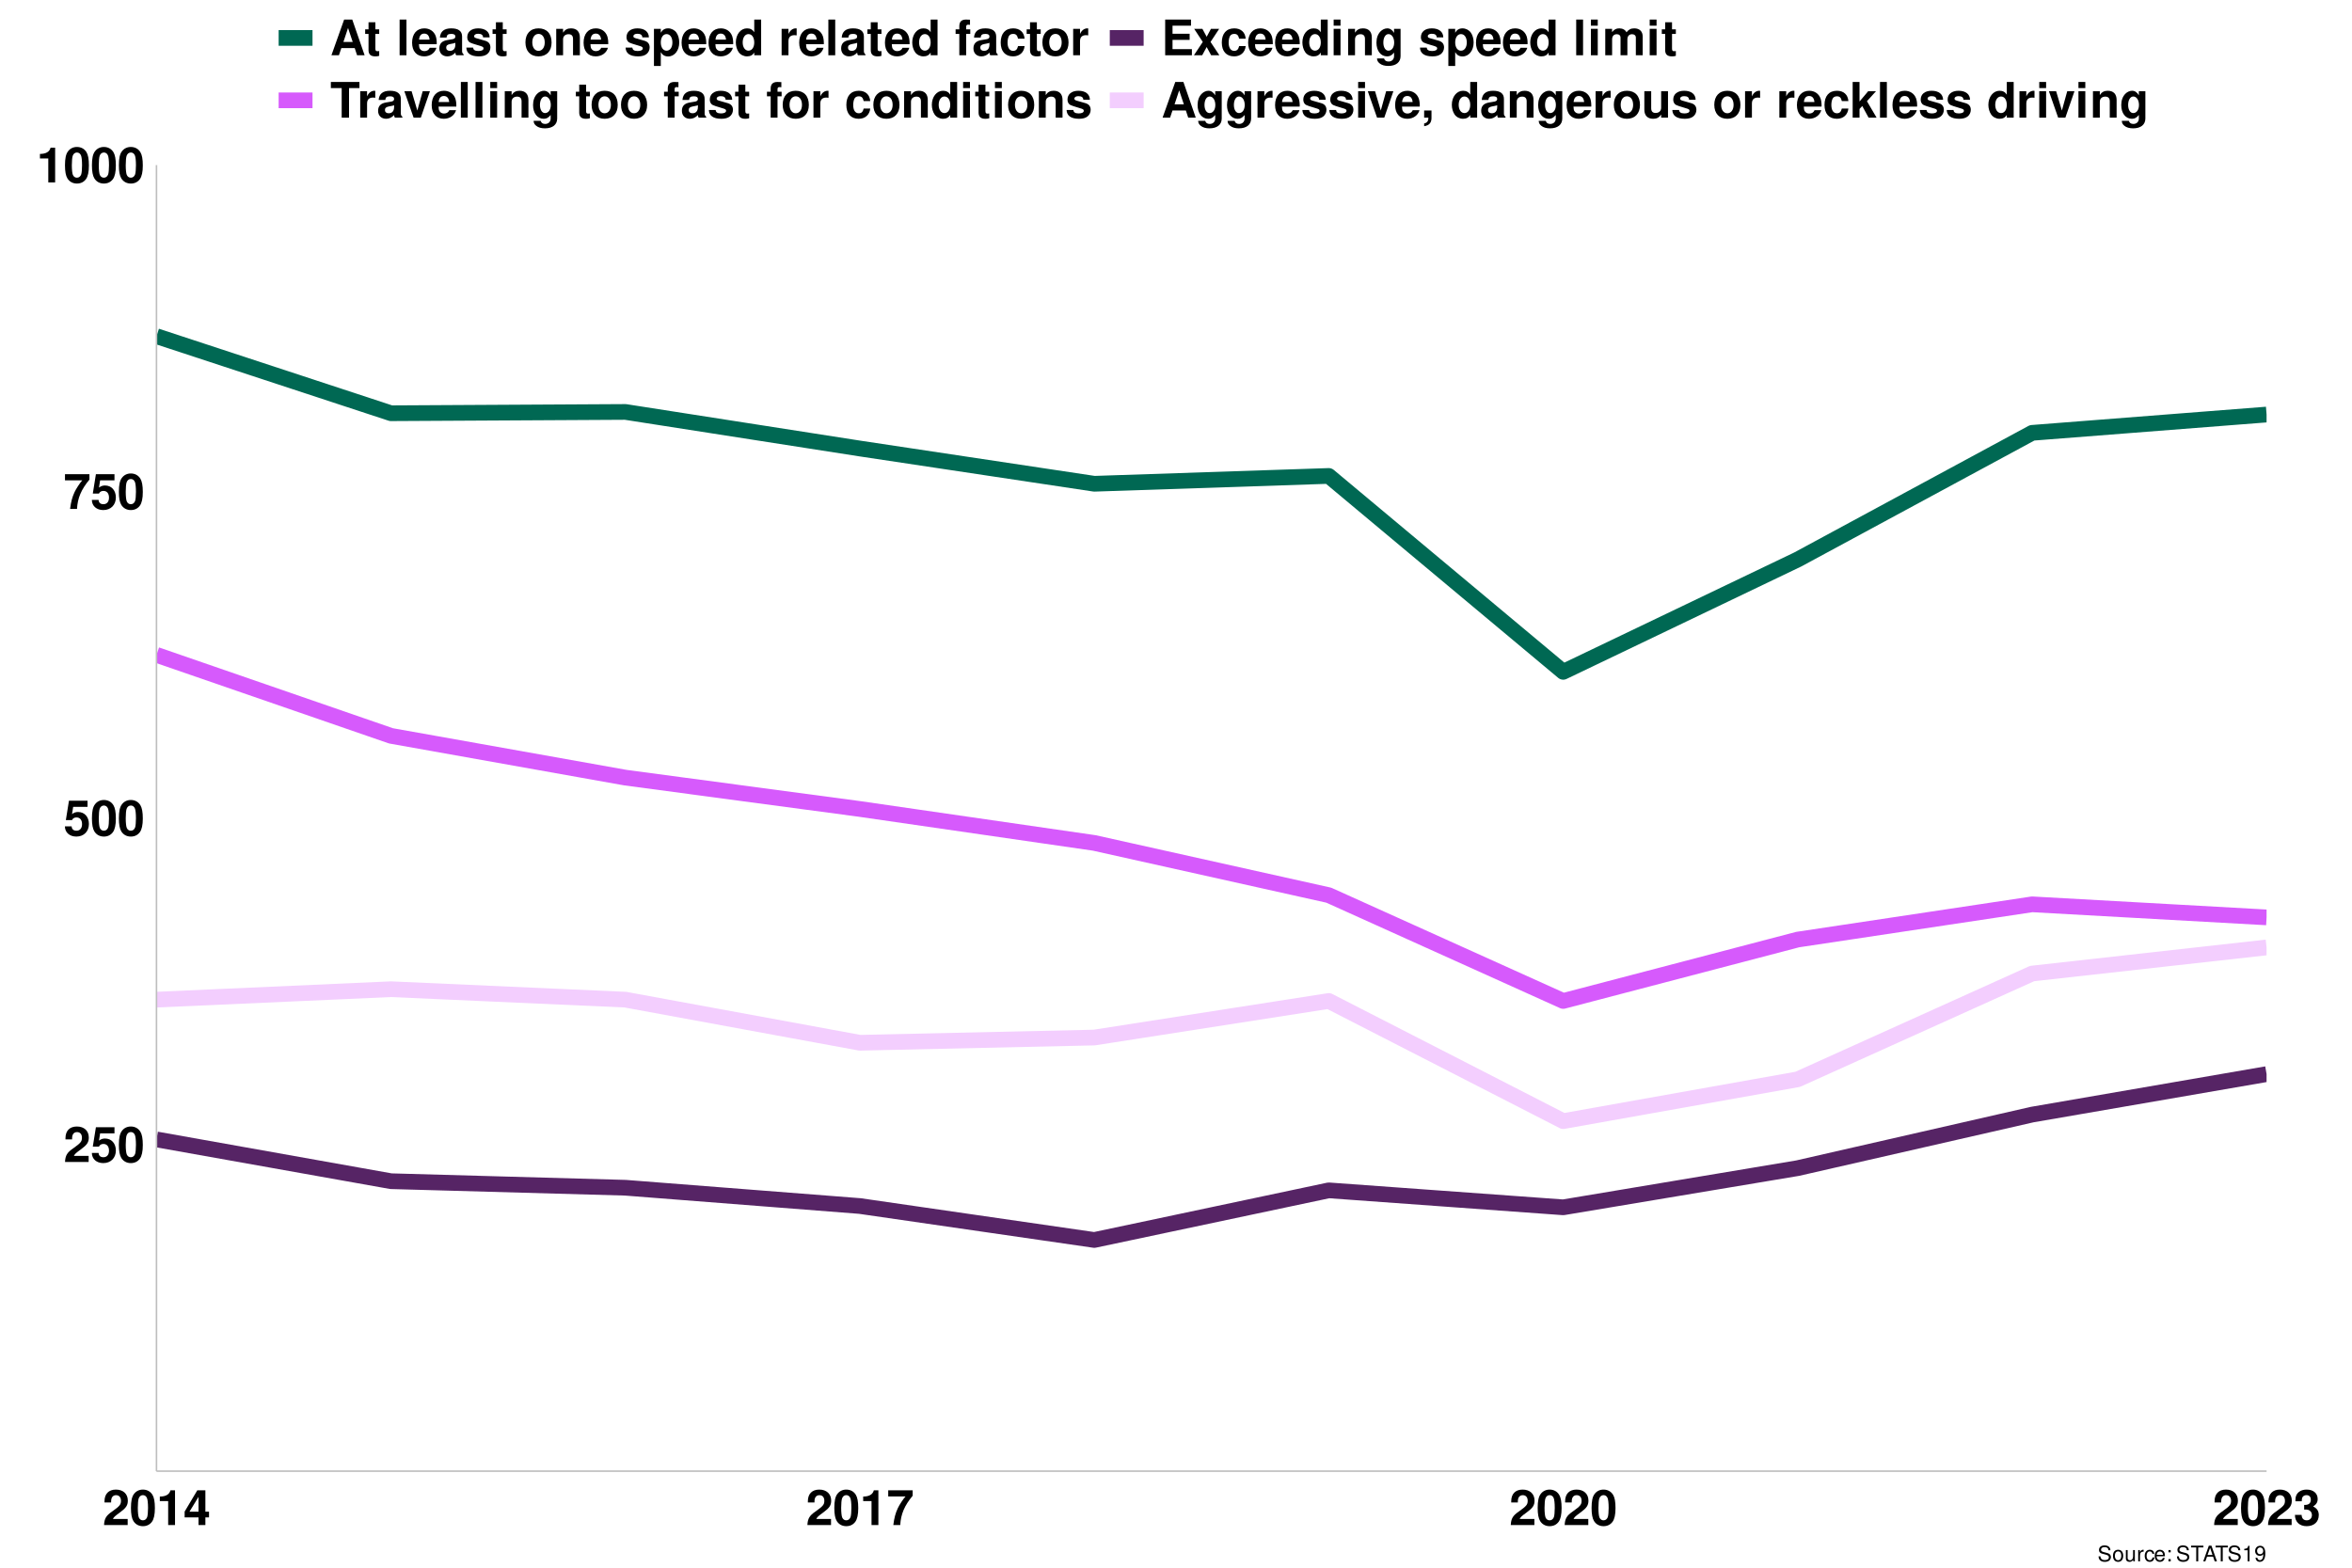 <?xml version="1.0" encoding="UTF-8"?>
<svg xmlns="http://www.w3.org/2000/svg" xmlns:xlink="http://www.w3.org/1999/xlink" width="960pt" height="640pt" viewBox="0 0 960 640" version="1.1">
<defs>
<g>
<symbol overflow="visible" id="glyph0-0">
<path style="stroke:none;" d=""/>
</symbol>
<symbol overflow="visible" id="glyph0-1">
<path style="stroke:none;" d="M 10.234 -2.5 L 4.219 -2.5 C 4.594 -3.266 5.047 -3.688 7.125 -5.188 C 9.578 -6.984 10.297 -8.047 10.297 -9.984 C 10.297 -12.719 8.406 -14.484 5.438 -14.484 C 2.5 -14.484 0.781 -12.734 0.781 -9.734 L 0.781 -9.234 L 3.484 -9.234 L 3.484 -9.703 C 3.484 -11.281 4.219 -12.203 5.5 -12.203 C 6.734 -12.203 7.5 -11.344 7.5 -9.922 C 7.5 -8.344 7.016 -7.766 3.859 -5.516 C 1.453 -3.875 0.719 -2.641 0.594 0 L 10.234 0 Z M 10.234 -2.5 "/>
</symbol>
<symbol overflow="visible" id="glyph0-2">
<path style="stroke:none;" d="M 9.781 -14.188 L 2.203 -14.188 L 0.938 -6.281 L 3.453 -6.281 C 3.766 -6.984 4.406 -7.359 5.266 -7.359 C 6.688 -7.359 7.547 -6.344 7.547 -4.625 C 7.547 -2.953 6.688 -1.938 5.266 -1.938 C 4.047 -1.938 3.359 -2.562 3.297 -3.703 L 0.547 -3.703 C 0.578 -1.219 2.453 0.453 5.219 0.453 C 8.266 0.453 10.344 -1.625 10.344 -4.688 C 10.344 -7.594 8.547 -9.578 5.922 -9.578 C 4.984 -9.578 4.281 -9.344 3.453 -8.719 L 3.922 -11.688 L 9.781 -11.688 Z M 9.781 -14.188 "/>
</symbol>
<symbol overflow="visible" id="glyph0-3">
<path style="stroke:none;" d="M 5.453 -14.484 C 3.938 -14.484 2.641 -13.844 1.781 -12.656 C 0.953 -11.562 0.578 -9.766 0.578 -7 C 0.578 -4.484 0.906 -2.719 1.578 -1.641 C 2.422 -0.281 3.797 0.453 5.453 0.453 C 7 0.453 8.266 -0.156 9.141 -1.344 C 9.938 -2.438 10.344 -4.266 10.344 -6.922 C 10.344 -9.516 10.016 -11.281 9.344 -12.375 C 8.5 -13.734 7.125 -14.484 5.453 -14.484 Z M 5.453 -12.219 C 6.188 -12.219 6.766 -11.812 7.094 -11.078 C 7.375 -10.484 7.547 -8.938 7.547 -6.984 C 7.547 -5.375 7.406 -3.812 7.188 -3.234 C 6.859 -2.406 6.266 -1.938 5.453 -1.938 C 4.719 -1.938 4.156 -2.312 3.812 -3.047 C 3.547 -3.641 3.375 -5.125 3.375 -7.016 C 3.375 -8.703 3.516 -10.297 3.734 -10.875 C 4.047 -11.734 4.656 -12.219 5.453 -12.219 Z M 5.453 -12.219 "/>
</symbol>
<symbol overflow="visible" id="glyph0-4">
<path style="stroke:none;" d="M 10.562 -14.188 L 0.578 -14.188 L 0.578 -11.688 L 7.641 -11.688 C 6.781 -10.766 5.078 -8.188 4.516 -6.938 C 3.547 -4.875 3.047 -3.016 2.656 0 L 5.484 0 C 5.734 -4.484 7.203 -7.922 10.562 -11.984 Z M 10.562 -14.188 "/>
</symbol>
<symbol overflow="visible" id="glyph0-5">
<path style="stroke:none;" d="M 4.766 -9.781 L 4.766 0 L 7.562 0 L 7.562 -14.188 L 5.703 -14.188 C 5.266 -12.5 3.797 -11.641 1.359 -11.641 L 1.359 -9.781 Z M 4.766 -9.781 "/>
</symbol>
<symbol overflow="visible" id="glyph0-6">
<path style="stroke:none;" d="M 10.438 -5.453 L 8.953 -5.453 L 8.953 -14.188 L 5.656 -14.188 L 0.484 -5.5 L 0.484 -3.141 L 6.156 -3.141 L 6.156 0 L 8.953 0 L 8.953 -3.141 L 10.438 -3.141 Z M 6.156 -5.453 L 2.453 -5.453 L 6.156 -11.516 Z M 6.156 -5.453 "/>
</symbol>
<symbol overflow="visible" id="glyph0-7">
<path style="stroke:none;" d="M 4.344 -6.344 C 5.422 -6.344 5.484 -6.344 5.984 -6.203 C 6.922 -5.938 7.516 -5.125 7.516 -4.078 C 7.516 -2.812 6.641 -1.938 5.422 -1.938 C 4.094 -1.938 3.375 -2.703 3.297 -4.156 L 0.578 -4.156 C 0.594 -1.312 2.438 0.453 5.359 0.453 C 8.375 0.453 10.312 -1.312 10.312 -4.078 C 10.312 -5.734 9.594 -6.812 8 -7.594 C 9.297 -8.422 9.859 -9.312 9.859 -10.625 C 9.859 -12.984 8.094 -14.484 5.359 -14.484 C 3.297 -14.484 1.719 -13.578 1.094 -12.047 C 0.844 -11.359 0.766 -10.906 0.766 -9.719 L 3.359 -9.719 C 3.375 -10.484 3.438 -10.859 3.578 -11.219 C 3.844 -11.844 4.484 -12.219 5.297 -12.219 C 6.422 -12.219 7.062 -11.547 7.062 -10.359 C 7.062 -8.922 6.234 -8.219 4.578 -8.219 L 4.344 -8.219 Z M 4.344 -6.344 "/>
</symbol>
<symbol overflow="visible" id="glyph0-8">
<path style="stroke:none;" d="M 10.016 -2.938 L 10.984 0 L 14.062 0 L 9.016 -14.578 L 5.703 -14.578 L 0.516 0 L 3.578 0 L 4.562 -2.938 Z M 9.203 -5.438 L 5.406 -5.438 L 7.297 -11.141 Z M 9.203 -5.438 "/>
</symbol>
<symbol overflow="visible" id="glyph0-9">
<path style="stroke:none;" d="M 6.016 -10.578 L 4.453 -10.578 L 4.453 -13.484 L 1.656 -13.484 L 1.656 -10.578 L 0.281 -10.578 L 0.281 -8.719 L 1.656 -8.719 L 1.656 -2.078 C 1.656 -0.375 2.562 0.453 4.406 0.453 C 5.047 0.453 5.5 0.406 6.016 0.234 L 6.016 -1.719 C 5.734 -1.688 5.594 -1.656 5.375 -1.656 C 4.641 -1.656 4.453 -1.875 4.453 -2.844 L 4.453 -8.719 L 6.016 -8.719 Z M 6.016 -10.578 "/>
</symbol>
<symbol overflow="visible" id="glyph0-10">
<path style="stroke:none;" d=""/>
</symbol>
<symbol overflow="visible" id="glyph0-11">
<path style="stroke:none;" d="M 4.141 -14.578 L 1.344 -14.578 L 1.344 0 L 4.141 0 Z M 4.141 -14.578 "/>
</symbol>
<symbol overflow="visible" id="glyph0-12">
<path style="stroke:none;" d="M 10.484 -4.516 C 10.5 -4.766 10.5 -4.859 10.5 -5 C 10.5 -6.078 10.344 -7.078 10.078 -7.844 C 9.359 -9.797 7.625 -10.984 5.438 -10.984 C 2.344 -10.984 0.438 -8.734 0.438 -5.125 C 0.438 -1.656 2.312 0.453 5.375 0.453 C 7.797 0.453 9.766 -0.906 10.375 -3.047 L 7.625 -3.047 C 7.281 -2.188 6.5 -1.688 5.484 -1.688 C 4.688 -1.688 4.047 -2.016 3.641 -2.625 C 3.375 -3.016 3.281 -3.5 3.234 -4.516 Z M 3.281 -6.375 C 3.453 -8.047 4.156 -8.844 5.406 -8.844 C 6.688 -8.844 7.438 -7.984 7.578 -6.375 Z M 3.281 -6.375 "/>
</symbol>
<symbol overflow="visible" id="glyph0-13">
<path style="stroke:none;" d="M 10.484 -0.344 C 10 -0.797 9.844 -1.125 9.844 -1.656 L 9.844 -7.656 C 9.844 -9.859 8.344 -10.984 5.422 -10.984 C 2.5 -10.984 0.984 -9.734 0.797 -7.234 L 3.5 -7.234 C 3.641 -8.359 4.094 -8.719 5.484 -8.719 C 6.562 -8.719 7.094 -8.359 7.094 -7.641 C 7.094 -7.281 6.922 -6.984 6.625 -6.797 C 6.234 -6.594 6.234 -6.594 4.859 -6.375 L 3.734 -6.188 C 1.594 -5.812 0.562 -4.719 0.562 -2.781 C 0.562 -0.844 1.859 0.453 3.844 0.453 C 5.047 0.453 6.125 -0.047 7.125 -1.078 C 7.125 -0.516 7.188 -0.312 7.438 0 L 10.484 0 Z M 7.094 -4.344 C 7.094 -2.719 6.297 -1.797 4.875 -1.797 C 3.938 -1.797 3.359 -2.297 3.359 -3.094 C 3.359 -3.938 3.797 -4.344 4.953 -4.578 L 5.922 -4.766 C 6.656 -4.906 6.781 -4.938 7.094 -5.094 Z M 7.094 -4.344 "/>
</symbol>
<symbol overflow="visible" id="glyph0-14">
<path style="stroke:none;" d="M 10.094 -7.312 C 10.062 -9.594 8.297 -10.984 5.406 -10.984 C 2.656 -10.984 0.953 -9.594 0.953 -7.375 C 0.953 -6.656 1.188 -6.047 1.562 -5.625 C 1.938 -5.234 2.281 -5.062 3.312 -4.719 L 6.656 -3.688 C 7.359 -3.453 7.594 -3.234 7.594 -2.797 C 7.594 -2.141 6.812 -1.734 5.516 -1.734 C 4.781 -1.734 4.219 -1.859 3.859 -2.125 C 3.562 -2.344 3.438 -2.562 3.312 -3.141 L 0.578 -3.141 C 0.656 -0.766 2.406 0.453 5.688 0.453 C 7.188 0.453 8.312 0.141 9.125 -0.5 C 9.922 -1.141 10.406 -2.141 10.406 -3.203 C 10.406 -4.594 9.703 -5.5 8.281 -5.922 L 4.734 -6.938 C 3.953 -7.188 3.766 -7.344 3.766 -7.781 C 3.766 -8.375 4.406 -8.781 5.375 -8.781 C 6.719 -8.781 7.375 -8.297 7.406 -7.312 Z M 10.094 -7.312 "/>
</symbol>
<symbol overflow="visible" id="glyph0-15">
<path style="stroke:none;" d="M 6.016 -10.984 C 2.719 -10.984 0.703 -8.797 0.703 -5.266 C 0.703 -1.703 2.719 0.453 6.047 0.453 C 9.344 0.453 11.375 -1.703 11.375 -5.188 C 11.375 -8.844 9.406 -10.984 6.016 -10.984 Z M 6.047 -8.719 C 7.578 -8.719 8.578 -7.344 8.578 -5.219 C 8.578 -3.203 7.547 -1.797 6.047 -1.797 C 4.516 -1.797 3.5 -3.188 3.5 -5.266 C 3.5 -7.344 4.516 -8.719 6.047 -8.719 Z M 6.047 -8.719 "/>
</symbol>
<symbol overflow="visible" id="glyph0-16">
<path style="stroke:none;" d="M 1.266 -10.797 L 1.266 0 L 4.062 0 L 4.062 -6.484 C 4.062 -7.766 4.938 -8.594 6.312 -8.594 C 7.516 -8.594 8.125 -7.938 8.125 -6.656 L 8.125 0 L 10.922 0 L 10.922 -7.234 C 10.922 -9.641 9.625 -10.984 7.297 -10.984 C 5.844 -10.984 4.859 -10.453 4.062 -9.234 L 4.062 -10.797 Z M 1.266 -10.797 "/>
</symbol>
<symbol overflow="visible" id="glyph0-17">
<path style="stroke:none;" d="M 3.953 -10.797 L 1.156 -10.797 L 1.156 4.359 L 3.953 4.359 L 3.953 -1.281 C 4.641 -0.078 5.594 0.484 6.953 0.484 C 9.562 0.484 11.484 -1.953 11.484 -5.234 C 11.484 -6.766 11.047 -8.281 10.312 -9.281 C 9.594 -10.297 8.266 -10.984 6.953 -10.984 C 5.594 -10.984 4.641 -10.406 3.953 -9.203 Z M 6.312 -8.641 C 7.734 -8.641 8.688 -7.281 8.688 -5.203 C 8.688 -3.219 7.719 -1.859 6.312 -1.859 C 4.906 -1.859 3.953 -3.219 3.953 -5.234 C 3.953 -7.281 4.906 -8.641 6.312 -8.641 Z M 6.312 -8.641 "/>
</symbol>
<symbol overflow="visible" id="glyph0-18">
<path style="stroke:none;" d="M 8.094 0 L 10.906 0 L 10.906 -14.578 L 8.094 -14.578 L 8.094 -9.406 C 7.406 -10.484 6.484 -10.984 5.125 -10.984 C 2.547 -10.984 0.578 -8.5 0.578 -5.234 C 0.578 -3.781 1.016 -2.297 1.734 -1.266 C 2.484 -0.203 3.797 0.453 5.125 0.453 C 6.484 0.453 7.406 -0.016 8.094 -1.094 Z M 5.734 -8.641 C 7.156 -8.641 8.094 -7.281 8.094 -5.203 C 8.094 -3.234 7.141 -1.875 5.734 -1.875 C 4.344 -1.875 3.375 -3.266 3.375 -5.234 C 3.375 -7.266 4.344 -8.641 5.734 -8.641 Z M 5.734 -8.641 "/>
</symbol>
<symbol overflow="visible" id="glyph0-19">
<path style="stroke:none;" d="M 1.266 -10.797 L 1.266 0 L 4.062 0 L 4.062 -5.734 C 4.062 -7.375 4.875 -8.203 6.516 -8.203 C 6.812 -8.203 7.016 -8.188 7.406 -8.125 L 7.406 -10.953 C 7.234 -10.984 7.188 -10.984 7.062 -10.984 C 5.781 -10.984 4.688 -10.141 4.062 -8.688 L 4.062 -10.797 Z M 1.266 -10.797 "/>
</symbol>
<symbol overflow="visible" id="glyph0-20">
<path style="stroke:none;" d="M 6.266 -10.578 L 4.594 -10.578 L 4.594 -11.641 C 4.594 -12.203 4.844 -12.484 5.359 -12.484 C 5.625 -12.484 5.875 -12.453 6.156 -12.422 L 6.156 -14.516 C 5.562 -14.562 4.984 -14.578 4.562 -14.578 C 2.703 -14.578 1.797 -13.703 1.797 -11.875 L 1.797 -10.578 L 0.281 -10.578 L 0.281 -8.719 L 1.797 -8.719 L 1.797 0 L 4.594 0 L 4.594 -8.719 L 6.266 -8.719 Z M 6.266 -10.578 "/>
</symbol>
<symbol overflow="visible" id="glyph0-21">
<path style="stroke:none;" d="M 10.438 -6.766 C 10.234 -9.406 8.5 -10.984 5.781 -10.984 C 2.547 -10.984 0.688 -8.859 0.688 -5.188 C 0.688 -1.625 2.547 0.453 5.734 0.453 C 8.359 0.453 10.188 -1.156 10.438 -3.734 L 7.766 -3.734 C 7.422 -2.344 6.859 -1.797 5.734 -1.797 C 4.312 -1.797 3.484 -3.062 3.484 -5.188 C 3.484 -6.219 3.688 -7.156 4.016 -7.797 C 4.344 -8.406 4.953 -8.719 5.766 -8.719 C 6.906 -8.719 7.438 -8.188 7.766 -6.766 Z M 10.438 -6.766 "/>
</symbol>
<symbol overflow="visible" id="glyph0-22">
<path style="stroke:none;" d="M 7.703 -12.078 L 11.953 -12.078 L 11.953 -14.578 L 0.281 -14.578 L 0.281 -12.078 L 4.703 -12.078 L 4.703 0 L 7.703 0 Z M 7.703 -12.078 "/>
</symbol>
<symbol overflow="visible" id="glyph0-23">
<path style="stroke:none;" d="M 7 0 L 10.719 -10.797 L 7.766 -10.797 L 5.578 -2.906 L 3.234 -10.797 L 0.281 -10.797 L 4.062 0 Z M 7 0 "/>
</symbol>
<symbol overflow="visible" id="glyph0-24">
<path style="stroke:none;" d="M 4.141 -10.797 L 1.344 -10.797 L 1.344 0 L 4.141 0 Z M 4.141 -14.578 L 1.344 -14.578 L 1.344 -12.078 L 4.141 -12.078 Z M 4.141 -14.578 "/>
</symbol>
<symbol overflow="visible" id="glyph0-25">
<path style="stroke:none;" d="M 8 -10.797 L 8 -9.141 C 7.219 -10.406 6.359 -10.984 5.219 -10.984 C 4.266 -10.984 3.203 -10.5 2.453 -9.719 C 1.375 -8.594 0.812 -7.047 0.812 -5.141 C 0.812 -1.812 2.578 0.453 5.156 0.453 C 6.312 0.453 7.016 0.078 8 -1.094 L 8 0.359 C 8 1.656 7.078 2.562 5.766 2.562 C 4.766 2.562 4.141 2.125 3.922 1.297 L 1.047 1.297 C 1.062 2.141 1.359 2.719 2.094 3.312 C 2.953 4.016 4.141 4.359 5.656 4.359 C 8.781 4.359 10.656 2.859 10.656 0.359 L 10.656 -10.797 Z M 5.734 -8.641 C 7.062 -8.641 8.047 -7.188 8.047 -5.188 C 8.047 -3.219 7.094 -1.875 5.703 -1.875 C 4.484 -1.875 3.625 -3.219 3.625 -5.188 C 3.625 -7.219 4.484 -8.641 5.734 -8.641 Z M 5.734 -8.641 "/>
</symbol>
<symbol overflow="visible" id="glyph0-26">
<path style="stroke:none;" d="M 4.578 -6.281 L 11.562 -6.281 L 11.562 -8.781 L 4.578 -8.781 L 4.578 -12.078 L 12.125 -12.078 L 12.125 -14.578 L 1.578 -14.578 L 1.578 0 L 12.484 0 L 12.484 -2.5 L 4.578 -2.5 Z M 4.578 -6.281 "/>
</symbol>
<symbol overflow="visible" id="glyph0-27">
<path style="stroke:none;" d="M 7.094 -5.438 L 10.625 -10.797 L 7.266 -10.797 L 5.516 -7.547 L 3.766 -10.797 L 0.406 -10.797 L 3.922 -5.438 L 0.312 0 L 3.688 0 L 5.516 -3.359 L 7.344 0 L 10.703 0 Z M 7.094 -5.438 "/>
</symbol>
<symbol overflow="visible" id="glyph0-28">
<path style="stroke:none;" d="M 1.203 -10.797 L 1.203 0 L 4 0 L 4 -6.484 C 4 -7.812 4.719 -8.594 5.922 -8.594 C 6.859 -8.594 7.438 -8.062 7.438 -7.203 L 7.438 0 L 10.234 0 L 10.234 -6.484 C 10.234 -7.797 10.953 -8.594 12.156 -8.594 C 13.094 -8.594 13.688 -8.062 13.688 -7.203 L 13.688 0 L 16.484 0 L 16.484 -7.641 C 16.484 -9.734 15.203 -10.984 13.047 -10.984 C 11.656 -10.984 10.719 -10.5 9.875 -9.375 C 9.359 -10.406 8.281 -10.984 6.938 -10.984 C 5.703 -10.984 4.906 -10.578 3.984 -9.453 L 3.984 -10.797 Z M 1.203 -10.797 "/>
</symbol>
<symbol overflow="visible" id="glyph0-29">
<path style="stroke:none;" d="M 1.281 -2.922 L 1.281 0 L 3 0 C 3.047 1.359 2.484 2.141 1.281 2.359 L 1.281 3.484 C 3.422 3.156 4.359 2.016 4.281 -0.188 L 4.281 -2.922 Z M 1.281 -2.922 "/>
</symbol>
<symbol overflow="visible" id="glyph0-30">
<path style="stroke:none;" d="M 10.812 0 L 10.812 -10.797 L 8.016 -10.797 L 8.016 -4.047 C 8.016 -2.766 7.141 -1.922 5.766 -1.922 C 4.562 -1.922 3.953 -2.562 3.953 -3.859 L 3.953 -10.797 L 1.156 -10.797 L 1.156 -3.281 C 1.156 -0.875 2.453 0.453 4.781 0.453 C 6.234 0.453 7.219 -0.062 8.016 -1.281 L 8.016 0 Z M 10.812 0 "/>
</symbol>
<symbol overflow="visible" id="glyph0-31">
<path style="stroke:none;" d="M 3.984 -6.594 L 3.984 -14.578 L 1.188 -14.578 L 1.188 0 L 3.984 0 L 3.984 -3.547 L 5.094 -4.766 L 7.688 0 L 10.953 0 L 7.016 -6.719 L 10.703 -10.797 L 7.516 -10.797 Z M 3.984 -6.594 "/>
</symbol>
<symbol overflow="visible" id="glyph1-0">
<path style="stroke:none;" d=""/>
</symbol>
<symbol overflow="visible" id="glyph1-1">
<path style="stroke:none;" d="M 5.25 -4.531 C 5.25 -4.969 5.219 -5.094 5.078 -5.391 C 4.719 -6.125 3.969 -6.516 2.891 -6.516 C 1.484 -6.516 0.609 -5.797 0.609 -4.641 C 0.609 -3.859 1.031 -3.359 1.875 -3.141 L 3.469 -2.719 C 4.281 -2.5 4.641 -2.188 4.641 -1.688 C 4.641 -1.344 4.453 -0.984 4.188 -0.797 C 3.938 -0.609 3.531 -0.516 3.016 -0.516 C 2.312 -0.516 1.844 -0.688 1.531 -1.062 C 1.297 -1.344 1.188 -1.641 1.203 -2.047 L 0.422 -2.047 C 0.438 -1.453 0.547 -1.062 0.797 -0.719 C 1.234 -0.109 1.984 0.203 2.953 0.203 C 3.719 0.203 4.344 0.031 4.766 -0.297 C 5.188 -0.641 5.469 -1.203 5.469 -1.766 C 5.469 -2.547 4.969 -3.125 4.094 -3.375 L 2.484 -3.797 C 1.719 -4.016 1.438 -4.25 1.438 -4.75 C 1.438 -5.406 2 -5.828 2.875 -5.828 C 3.891 -5.828 4.453 -5.375 4.469 -4.531 Z M 5.25 -4.531 "/>
</symbol>
<symbol overflow="visible" id="glyph1-2">
<path style="stroke:none;" d="M 2.391 -4.734 C 1.094 -4.734 0.312 -3.812 0.312 -2.266 C 0.312 -0.719 1.094 0.203 2.406 0.203 C 3.703 0.203 4.484 -0.719 4.484 -2.234 C 4.484 -3.828 3.734 -4.734 2.391 -4.734 Z M 2.406 -4.062 C 3.234 -4.062 3.719 -3.391 3.719 -2.25 C 3.719 -1.156 3.203 -0.469 2.406 -0.469 C 1.578 -0.469 1.078 -1.156 1.078 -2.266 C 1.078 -3.391 1.578 -4.062 2.406 -4.062 Z M 2.406 -4.062 "/>
</symbol>
<symbol overflow="visible" id="glyph1-3">
<path style="stroke:none;" d="M 4.234 0 L 4.234 -4.609 L 3.516 -4.609 L 3.516 -2 C 3.516 -1.062 3.016 -0.438 2.25 -0.438 C 1.672 -0.438 1.297 -0.797 1.297 -1.344 L 1.297 -4.609 L 0.578 -4.609 L 0.578 -1.062 C 0.578 -0.297 1.141 0.203 2.047 0.203 C 2.719 0.203 3.156 -0.031 3.578 -0.641 L 3.578 0 Z M 4.234 0 "/>
</symbol>
<symbol overflow="visible" id="glyph1-4">
<path style="stroke:none;" d="M 0.609 -4.609 L 0.609 0 L 1.344 0 L 1.344 -2.391 C 1.359 -3.5 1.812 -4 2.828 -3.969 L 2.828 -4.719 C 2.703 -4.734 2.625 -4.734 2.547 -4.734 C 2.062 -4.734 1.703 -4.453 1.281 -3.781 L 1.281 -4.609 Z M 0.609 -4.609 "/>
</symbol>
<symbol overflow="visible" id="glyph1-5">
<path style="stroke:none;" d="M 4.141 -3.062 C 4.109 -3.516 4.016 -3.797 3.828 -4.062 C 3.516 -4.484 2.969 -4.734 2.328 -4.734 C 1.078 -4.734 0.266 -3.75 0.266 -2.219 C 0.266 -0.734 1.062 0.203 2.312 0.203 C 3.406 0.203 4.109 -0.453 4.203 -1.578 L 3.453 -1.578 C 3.328 -0.844 2.953 -0.469 2.328 -0.469 C 1.516 -0.469 1.031 -1.141 1.031 -2.219 C 1.031 -3.375 1.516 -4.062 2.312 -4.062 C 2.922 -4.062 3.312 -3.703 3.406 -3.062 Z M 4.141 -3.062 "/>
</symbol>
<symbol overflow="visible" id="glyph1-6">
<path style="stroke:none;" d="M 4.516 -2.062 C 4.516 -2.766 4.453 -3.188 4.328 -3.531 C 4.031 -4.281 3.328 -4.734 2.469 -4.734 C 1.172 -4.734 0.359 -3.766 0.359 -2.25 C 0.359 -0.719 1.141 0.203 2.453 0.203 C 3.5 0.203 4.234 -0.391 4.422 -1.406 L 3.672 -1.406 C 3.469 -0.797 3.062 -0.469 2.469 -0.469 C 2 -0.469 1.609 -0.688 1.359 -1.078 C 1.188 -1.344 1.125 -1.594 1.125 -2.062 Z M 1.141 -2.656 C 1.203 -3.516 1.719 -4.062 2.453 -4.062 C 3.203 -4.062 3.719 -3.484 3.719 -2.656 Z M 1.141 -2.656 "/>
</symbol>
<symbol overflow="visible" id="glyph1-7">
<path style="stroke:none;" d="M 1.875 -0.922 L 0.969 -0.922 L 0.969 0 L 1.875 0 Z M 1.875 -4.609 L 0.969 -4.609 L 0.969 -3.688 L 1.875 -3.688 Z M 1.875 -4.609 "/>
</symbol>
<symbol overflow="visible" id="glyph1-8">
<path style="stroke:none;" d=""/>
</symbol>
<symbol overflow="visible" id="glyph1-9">
<path style="stroke:none;" d="M 3.109 -5.688 L 5.219 -5.688 L 5.219 -6.406 L 0.188 -6.406 L 0.188 -5.688 L 2.297 -5.688 L 2.297 0 L 3.109 0 Z M 3.109 -5.688 "/>
</symbol>
<symbol overflow="visible" id="glyph1-10">
<path style="stroke:none;" d="M 4.172 -1.922 L 4.828 0 L 5.75 0 L 3.5 -6.406 L 2.438 -6.406 L 0.156 0 L 1.016 0 L 1.703 -1.922 Z M 3.938 -2.609 L 1.906 -2.609 L 2.953 -5.531 Z M 3.938 -2.609 "/>
</symbol>
<symbol overflow="visible" id="glyph1-11">
<path style="stroke:none;" d="M 2.281 -4.531 L 2.281 0 L 3.047 0 L 3.047 -6.359 L 2.547 -6.359 C 2.266 -5.391 2.094 -5.25 0.891 -5.094 L 0.891 -4.531 Z M 2.281 -4.531 "/>
</symbol>
<symbol overflow="visible" id="glyph1-12">
<path style="stroke:none;" d="M 0.469 -1.453 C 0.609 -0.406 1.281 0.203 2.234 0.203 C 2.922 0.203 3.547 -0.125 3.922 -0.703 C 4.297 -1.328 4.484 -2.109 4.484 -3.25 C 4.484 -4.328 4.312 -5 3.953 -5.562 C 3.609 -6.094 3.062 -6.359 2.375 -6.359 C 1.188 -6.359 0.328 -5.469 0.328 -4.234 C 0.328 -3.062 1.125 -2.25 2.25 -2.25 C 2.844 -2.25 3.281 -2.453 3.672 -2.938 C 3.672 -1.359 3.172 -0.484 2.281 -0.484 C 1.734 -0.484 1.359 -0.828 1.234 -1.453 Z M 2.359 -5.688 C 3.094 -5.688 3.641 -5.078 3.641 -4.25 C 3.641 -3.469 3.109 -2.922 2.344 -2.922 C 1.594 -2.922 1.125 -3.453 1.125 -4.297 C 1.125 -5.109 1.641 -5.688 2.359 -5.688 Z M 2.359 -5.688 "/>
</symbol>
</g>
<clipPath id="clip1">
  <path d="M 63.875 383 L 925.129 383 L 925.129 461 L 63.875 461 Z M 63.875 383 "/>
</clipPath>
<clipPath id="clip2">
  <path d="M 63.875 134 L 925.129 134 L 925.129 278 L 63.875 278 Z M 63.875 134 "/>
</clipPath>
<clipPath id="clip3">
  <path d="M 63.875 435 L 925.129 435 L 925.129 510 L 63.875 510 Z M 63.875 435 "/>
</clipPath>
<clipPath id="clip4">
  <path d="M 63.875 264 L 925.129 264 L 925.129 412 L 63.875 412 Z M 63.875 264 "/>
</clipPath>
</defs>
<g id="surface8993">
<rect x="0" y="0" width="960" height="640" style="fill:rgb(100%,100%,100%);fill-opacity:1;stroke:none;"/>
<rect x="0" y="0" width="960" height="640" style="fill:rgb(100%,100%,100%);fill-opacity:1;stroke:none;"/>
<path style="fill:none;stroke-width:1.067;stroke-linecap:round;stroke-linejoin:round;stroke:rgb(100%,100%,100%);stroke-opacity:1;stroke-miterlimit:10;" d="M 0 640 L 960 640 L 960 0 L 0 0 Z M 0 640 "/>
<g clip-path="url(#clip1)" clip-rule="nonzero">
<path style="fill:none;stroke-width:6.402;stroke-linecap:butt;stroke-linejoin:round;stroke:rgb(95.294%,80.784%,99.608%);stroke-opacity:1;stroke-miterlimit:10;" d="M 63.875 408.105 L 159.57 403.84 L 255.266 408.105 L 350.961 425.703 L 446.656 423.57 L 542.352 408.641 L 638.047 457.695 L 733.742 440.633 L 829.438 397.441 L 925.129 386.777 "/>
</g>
<g clip-path="url(#clip2)" clip-rule="nonzero">
<path style="fill:none;stroke-width:6.402;stroke-linecap:butt;stroke-linejoin:round;stroke:rgb(0%,40.784%,32.549%);stroke-opacity:1;stroke-miterlimit:10;" d="M 63.875 137.246 L 159.57 168.703 L 255.266 168.172 L 350.961 183.102 L 446.656 197.496 L 542.352 194.297 L 638.047 274.277 L 733.742 228.422 L 829.438 176.703 L 925.129 169.238 "/>
</g>
<g clip-path="url(#clip3)" clip-rule="nonzero">
<path style="fill:none;stroke-width:6.402;stroke-linecap:butt;stroke-linejoin:round;stroke:rgb(33.725%,14.118%,39.608%);stroke-opacity:1;stroke-miterlimit:10;" d="M 63.875 465.16 L 159.57 482.219 L 255.266 484.887 L 350.961 492.352 L 446.656 506.215 L 542.352 485.953 L 638.047 492.883 L 733.742 476.887 L 829.438 455.027 L 925.129 438.5 "/>
</g>
<g clip-path="url(#clip4)" clip-rule="nonzero">
<path style="fill:none;stroke-width:6.402;stroke-linecap:butt;stroke-linejoin:round;stroke:rgb(83.922%,35.294%,98.824%);stroke-opacity:1;stroke-miterlimit:10;" d="M 63.875 267.344 L 159.57 300.402 L 255.266 317.465 L 350.961 330.262 L 446.656 344.125 L 542.352 365.453 L 638.047 408.641 L 733.742 383.578 L 829.438 369.184 L 925.129 374.516 "/>
</g>
<path style="fill:none;stroke-width:0.64;stroke-linecap:butt;stroke-linejoin:round;stroke:rgb(74.51%,74.51%,74.51%);stroke-opacity:1;stroke-miterlimit:10;" d="M 63.875 600.59 L 63.875 67.398 "/>
<g style="fill:rgb(0%,0%,0%);fill-opacity:1;">
  <use xlink:href="#glyph0-1" x="25.945" y="474.373"/>
  <use xlink:href="#glyph0-2" x="36.945" y="474.373"/>
  <use xlink:href="#glyph0-3" x="47.945" y="474.373"/>
</g>
<g style="fill:rgb(0%,0%,0%);fill-opacity:1;">
  <use xlink:href="#glyph0-2" x="25.945" y="341.072"/>
  <use xlink:href="#glyph0-3" x="36.945" y="341.072"/>
  <use xlink:href="#glyph0-3" x="47.945" y="341.072"/>
</g>
<g style="fill:rgb(0%,0%,0%);fill-opacity:1;">
  <use xlink:href="#glyph0-4" x="25.945" y="207.775"/>
  <use xlink:href="#glyph0-2" x="36.945" y="207.775"/>
  <use xlink:href="#glyph0-3" x="47.945" y="207.775"/>
</g>
<g style="fill:rgb(0%,0%,0%);fill-opacity:1;">
  <use xlink:href="#glyph0-5" x="14.945" y="74.479"/>
  <use xlink:href="#glyph0-3" x="25.945" y="74.479"/>
  <use xlink:href="#glyph0-3" x="36.945" y="74.479"/>
  <use xlink:href="#glyph0-3" x="47.945" y="74.479"/>
</g>
<path style="fill:none;stroke-width:0.64;stroke-linecap:butt;stroke-linejoin:round;stroke:rgb(74.51%,74.51%,74.51%);stroke-opacity:1;stroke-miterlimit:10;" d="M 63.875 600.59 L 925.129 600.59 "/>
<g style="fill:rgb(0%,0%,0%);fill-opacity:1;">
  <use xlink:href="#glyph0-1" x="41.875" y="622.6"/>
  <use xlink:href="#glyph0-3" x="52.875" y="622.6"/>
  <use xlink:href="#glyph0-5" x="63.875" y="622.6"/>
  <use xlink:href="#glyph0-6" x="74.875" y="622.6"/>
</g>
<g style="fill:rgb(0%,0%,0%);fill-opacity:1;">
  <use xlink:href="#glyph0-1" x="328.961" y="622.6"/>
  <use xlink:href="#glyph0-3" x="339.961" y="622.6"/>
  <use xlink:href="#glyph0-5" x="350.961" y="622.6"/>
  <use xlink:href="#glyph0-4" x="361.961" y="622.6"/>
</g>
<g style="fill:rgb(0%,0%,0%);fill-opacity:1;">
  <use xlink:href="#glyph0-1" x="616.047" y="622.6"/>
  <use xlink:href="#glyph0-3" x="627.047" y="622.6"/>
  <use xlink:href="#glyph0-1" x="638.047" y="622.6"/>
  <use xlink:href="#glyph0-3" x="649.047" y="622.6"/>
</g>
<g style="fill:rgb(0%,0%,0%);fill-opacity:1;">
  <use xlink:href="#glyph0-1" x="903.129" y="622.6"/>
  <use xlink:href="#glyph0-3" x="914.129" y="622.6"/>
  <use xlink:href="#glyph0-1" x="925.129" y="622.6"/>
  <use xlink:href="#glyph0-7" x="936.129" y="622.6"/>
</g>
<path style=" stroke:none;fill-rule:nonzero;fill:rgb(100%,100%,100%);fill-opacity:1;" d="M 106.523 56.438 L 882.48 56.438 L 882.48 0 L 106.523 0 Z M 106.523 56.438 "/>
<path style="fill:none;stroke-width:6.402;stroke-linecap:butt;stroke-linejoin:round;stroke:rgb(0%,40.784%,32.549%);stroke-opacity:1;stroke-miterlimit:10;" d="M 113.73 15.48 L 127.555 15.48 "/>
<path style="fill:none;stroke-width:6.402;stroke-linecap:butt;stroke-linejoin:round;stroke:rgb(83.922%,35.294%,98.824%);stroke-opacity:1;stroke-miterlimit:10;" d="M 113.73 40.957 L 127.555 40.957 "/>
<path style="fill:none;stroke-width:6.402;stroke-linecap:butt;stroke-linejoin:round;stroke:rgb(33.725%,14.118%,39.608%);stroke-opacity:1;stroke-miterlimit:10;" d="M 452.973 15.48 L 466.793 15.48 "/>
<path style="fill:none;stroke-width:6.402;stroke-linecap:butt;stroke-linejoin:round;stroke:rgb(95.294%,80.784%,99.608%);stroke-opacity:1;stroke-miterlimit:10;" d="M 452.973 40.957 L 466.793 40.957 "/>
<g style="fill:rgb(0%,0%,0%);fill-opacity:1;">
  <use xlink:href="#glyph0-8" x="134.762" y="22.561"/>
  <use xlink:href="#glyph0-9" x="148.762" y="22.561"/>
  <use xlink:href="#glyph0-10" x="155.762" y="22.561"/>
  <use xlink:href="#glyph0-11" x="161.762" y="22.561"/>
  <use xlink:href="#glyph0-12" x="167.762" y="22.561"/>
  <use xlink:href="#glyph0-13" x="178.762" y="22.561"/>
  <use xlink:href="#glyph0-14" x="189.762" y="22.561"/>
  <use xlink:href="#glyph0-9" x="200.762" y="22.561"/>
  <use xlink:href="#glyph0-10" x="207.762" y="22.561"/>
  <use xlink:href="#glyph0-15" x="213.762" y="22.561"/>
  <use xlink:href="#glyph0-16" x="225.762" y="22.561"/>
  <use xlink:href="#glyph0-12" x="237.762" y="22.561"/>
  <use xlink:href="#glyph0-10" x="248.762" y="22.561"/>
  <use xlink:href="#glyph0-14" x="254.762" y="22.561"/>
  <use xlink:href="#glyph0-17" x="265.762" y="22.561"/>
  <use xlink:href="#glyph0-12" x="277.762" y="22.561"/>
  <use xlink:href="#glyph0-12" x="288.762" y="22.561"/>
  <use xlink:href="#glyph0-18" x="299.762" y="22.561"/>
  <use xlink:href="#glyph0-10" x="311.762" y="22.561"/>
  <use xlink:href="#glyph0-19" x="317.762" y="22.561"/>
  <use xlink:href="#glyph0-12" x="325.762" y="22.561"/>
  <use xlink:href="#glyph0-11" x="336.762" y="22.561"/>
  <use xlink:href="#glyph0-13" x="342.762" y="22.561"/>
  <use xlink:href="#glyph0-9" x="353.762" y="22.561"/>
  <use xlink:href="#glyph0-12" x="360.762" y="22.561"/>
  <use xlink:href="#glyph0-18" x="371.762" y="22.561"/>
  <use xlink:href="#glyph0-10" x="383.762" y="22.561"/>
  <use xlink:href="#glyph0-20" x="389.762" y="22.561"/>
  <use xlink:href="#glyph0-13" x="396.762" y="22.561"/>
  <use xlink:href="#glyph0-21" x="407.762" y="22.561"/>
  <use xlink:href="#glyph0-9" x="418.762" y="22.561"/>
  <use xlink:href="#glyph0-15" x="424.762" y="22.561"/>
  <use xlink:href="#glyph0-19" x="436.762" y="22.561"/>
</g>
<g style="fill:rgb(0%,0%,0%);fill-opacity:1;">
  <use xlink:href="#glyph0-22" x="134.762" y="48.037"/>
  <use xlink:href="#glyph0-19" x="145.762" y="48.037"/>
  <use xlink:href="#glyph0-13" x="153.762" y="48.037"/>
  <use xlink:href="#glyph0-23" x="164.762" y="48.037"/>
  <use xlink:href="#glyph0-12" x="175.762" y="48.037"/>
  <use xlink:href="#glyph0-11" x="186.762" y="48.037"/>
  <use xlink:href="#glyph0-11" x="192.762" y="48.037"/>
  <use xlink:href="#glyph0-24" x="198.762" y="48.037"/>
  <use xlink:href="#glyph0-16" x="204.762" y="48.037"/>
  <use xlink:href="#glyph0-25" x="216.762" y="48.037"/>
  <use xlink:href="#glyph0-10" x="228.762" y="48.037"/>
  <use xlink:href="#glyph0-9" x="234.762" y="48.037"/>
  <use xlink:href="#glyph0-15" x="240.762" y="48.037"/>
  <use xlink:href="#glyph0-15" x="252.762" y="48.037"/>
  <use xlink:href="#glyph0-10" x="264.762" y="48.037"/>
  <use xlink:href="#glyph0-20" x="270.762" y="48.037"/>
  <use xlink:href="#glyph0-13" x="277.762" y="48.037"/>
  <use xlink:href="#glyph0-14" x="288.762" y="48.037"/>
  <use xlink:href="#glyph0-9" x="299.762" y="48.037"/>
  <use xlink:href="#glyph0-10" x="306.762" y="48.037"/>
  <use xlink:href="#glyph0-20" x="312.762" y="48.037"/>
  <use xlink:href="#glyph0-15" x="318.762" y="48.037"/>
  <use xlink:href="#glyph0-19" x="330.762" y="48.037"/>
  <use xlink:href="#glyph0-10" x="338.762" y="48.037"/>
  <use xlink:href="#glyph0-21" x="344.762" y="48.037"/>
  <use xlink:href="#glyph0-15" x="355.762" y="48.037"/>
  <use xlink:href="#glyph0-16" x="367.762" y="48.037"/>
  <use xlink:href="#glyph0-18" x="379.762" y="48.037"/>
  <use xlink:href="#glyph0-24" x="391.762" y="48.037"/>
  <use xlink:href="#glyph0-9" x="397.762" y="48.037"/>
  <use xlink:href="#glyph0-24" x="404.762" y="48.037"/>
  <use xlink:href="#glyph0-15" x="410.762" y="48.037"/>
  <use xlink:href="#glyph0-16" x="422.762" y="48.037"/>
  <use xlink:href="#glyph0-14" x="434.762" y="48.037"/>
</g>
<g style="fill:rgb(0%,0%,0%);fill-opacity:1;">
  <use xlink:href="#glyph0-26" x="474.004" y="22.561"/>
  <use xlink:href="#glyph0-27" x="487.004" y="22.561"/>
  <use xlink:href="#glyph0-21" x="498.004" y="22.561"/>
  <use xlink:href="#glyph0-12" x="509.004" y="22.561"/>
  <use xlink:href="#glyph0-12" x="520.004" y="22.561"/>
  <use xlink:href="#glyph0-18" x="531.004" y="22.561"/>
  <use xlink:href="#glyph0-24" x="543.004" y="22.561"/>
  <use xlink:href="#glyph0-16" x="549.004" y="22.561"/>
  <use xlink:href="#glyph0-25" x="561.004" y="22.561"/>
  <use xlink:href="#glyph0-10" x="573.004" y="22.561"/>
  <use xlink:href="#glyph0-14" x="579.004" y="22.561"/>
  <use xlink:href="#glyph0-17" x="590.004" y="22.561"/>
  <use xlink:href="#glyph0-12" x="602.004" y="22.561"/>
  <use xlink:href="#glyph0-12" x="613.004" y="22.561"/>
  <use xlink:href="#glyph0-18" x="624.004" y="22.561"/>
  <use xlink:href="#glyph0-10" x="636.004" y="22.561"/>
  <use xlink:href="#glyph0-11" x="642.004" y="22.561"/>
  <use xlink:href="#glyph0-24" x="648.004" y="22.561"/>
  <use xlink:href="#glyph0-28" x="654.004" y="22.561"/>
  <use xlink:href="#glyph0-24" x="672.004" y="22.561"/>
  <use xlink:href="#glyph0-9" x="678.004" y="22.561"/>
</g>
<g style="fill:rgb(0%,0%,0%);fill-opacity:1;">
  <use xlink:href="#glyph0-8" x="474.004" y="48.037"/>
  <use xlink:href="#glyph0-25" x="488.004" y="48.037"/>
  <use xlink:href="#glyph0-25" x="500.004" y="48.037"/>
  <use xlink:href="#glyph0-19" x="512.004" y="48.037"/>
  <use xlink:href="#glyph0-12" x="520.004" y="48.037"/>
  <use xlink:href="#glyph0-14" x="531.004" y="48.037"/>
  <use xlink:href="#glyph0-14" x="542.004" y="48.037"/>
  <use xlink:href="#glyph0-24" x="553.004" y="48.037"/>
  <use xlink:href="#glyph0-23" x="558.004" y="48.037"/>
  <use xlink:href="#glyph0-12" x="569.004" y="48.037"/>
  <use xlink:href="#glyph0-29" x="580.004" y="48.037"/>
  <use xlink:href="#glyph0-10" x="586.004" y="48.037"/>
  <use xlink:href="#glyph0-18" x="592.004" y="48.037"/>
  <use xlink:href="#glyph0-13" x="604.004" y="48.037"/>
  <use xlink:href="#glyph0-16" x="615.004" y="48.037"/>
  <use xlink:href="#glyph0-25" x="627.004" y="48.037"/>
  <use xlink:href="#glyph0-12" x="639.004" y="48.037"/>
  <use xlink:href="#glyph0-19" x="650.004" y="48.037"/>
  <use xlink:href="#glyph0-15" x="658.004" y="48.037"/>
  <use xlink:href="#glyph0-30" x="670.004" y="48.037"/>
  <use xlink:href="#glyph0-14" x="682.004" y="48.037"/>
  <use xlink:href="#glyph0-10" x="693.004" y="48.037"/>
  <use xlink:href="#glyph0-15" x="699.004" y="48.037"/>
  <use xlink:href="#glyph0-19" x="711.004" y="48.037"/>
  <use xlink:href="#glyph0-10" x="719.004" y="48.037"/>
  <use xlink:href="#glyph0-19" x="725.004" y="48.037"/>
  <use xlink:href="#glyph0-12" x="733.004" y="48.037"/>
  <use xlink:href="#glyph0-21" x="744.004" y="48.037"/>
  <use xlink:href="#glyph0-31" x="755.004" y="48.037"/>
  <use xlink:href="#glyph0-11" x="766.004" y="48.037"/>
  <use xlink:href="#glyph0-12" x="772.004" y="48.037"/>
  <use xlink:href="#glyph0-14" x="783.004" y="48.037"/>
  <use xlink:href="#glyph0-14" x="794.004" y="48.037"/>
  <use xlink:href="#glyph0-10" x="805.004" y="48.037"/>
  <use xlink:href="#glyph0-18" x="811.004" y="48.037"/>
  <use xlink:href="#glyph0-19" x="823.004" y="48.037"/>
  <use xlink:href="#glyph0-24" x="831.004" y="48.037"/>
  <use xlink:href="#glyph0-23" x="836.004" y="48.037"/>
  <use xlink:href="#glyph0-24" x="847.004" y="48.037"/>
  <use xlink:href="#glyph0-16" x="853.004" y="48.037"/>
  <use xlink:href="#glyph0-25" x="865.004" y="48.037"/>
</g>
<g style="fill:rgb(0%,0%,0%);fill-opacity:1;">
  <use xlink:href="#glyph1-1" x="856.129" y="637.415"/>
  <use xlink:href="#glyph1-2" x="862.129" y="637.415"/>
  <use xlink:href="#glyph1-3" x="867.129" y="637.415"/>
  <use xlink:href="#glyph1-4" x="872.129" y="637.415"/>
  <use xlink:href="#glyph1-5" x="875.129" y="637.415"/>
  <use xlink:href="#glyph1-6" x="879.129" y="637.415"/>
  <use xlink:href="#glyph1-7" x="884.129" y="637.415"/>
  <use xlink:href="#glyph1-8" x="886.129" y="637.415"/>
  <use xlink:href="#glyph1-1" x="888.129" y="637.415"/>
  <use xlink:href="#glyph1-9" x="894.129" y="637.415"/>
  <use xlink:href="#glyph1-10" x="899.129" y="637.415"/>
  <use xlink:href="#glyph1-9" x="904.129" y="637.415"/>
  <use xlink:href="#glyph1-1" x="909.129" y="637.415"/>
  <use xlink:href="#glyph1-11" x="915.129" y="637.415"/>
  <use xlink:href="#glyph1-12" x="920.129" y="637.415"/>
</g>
</g>
</svg>
